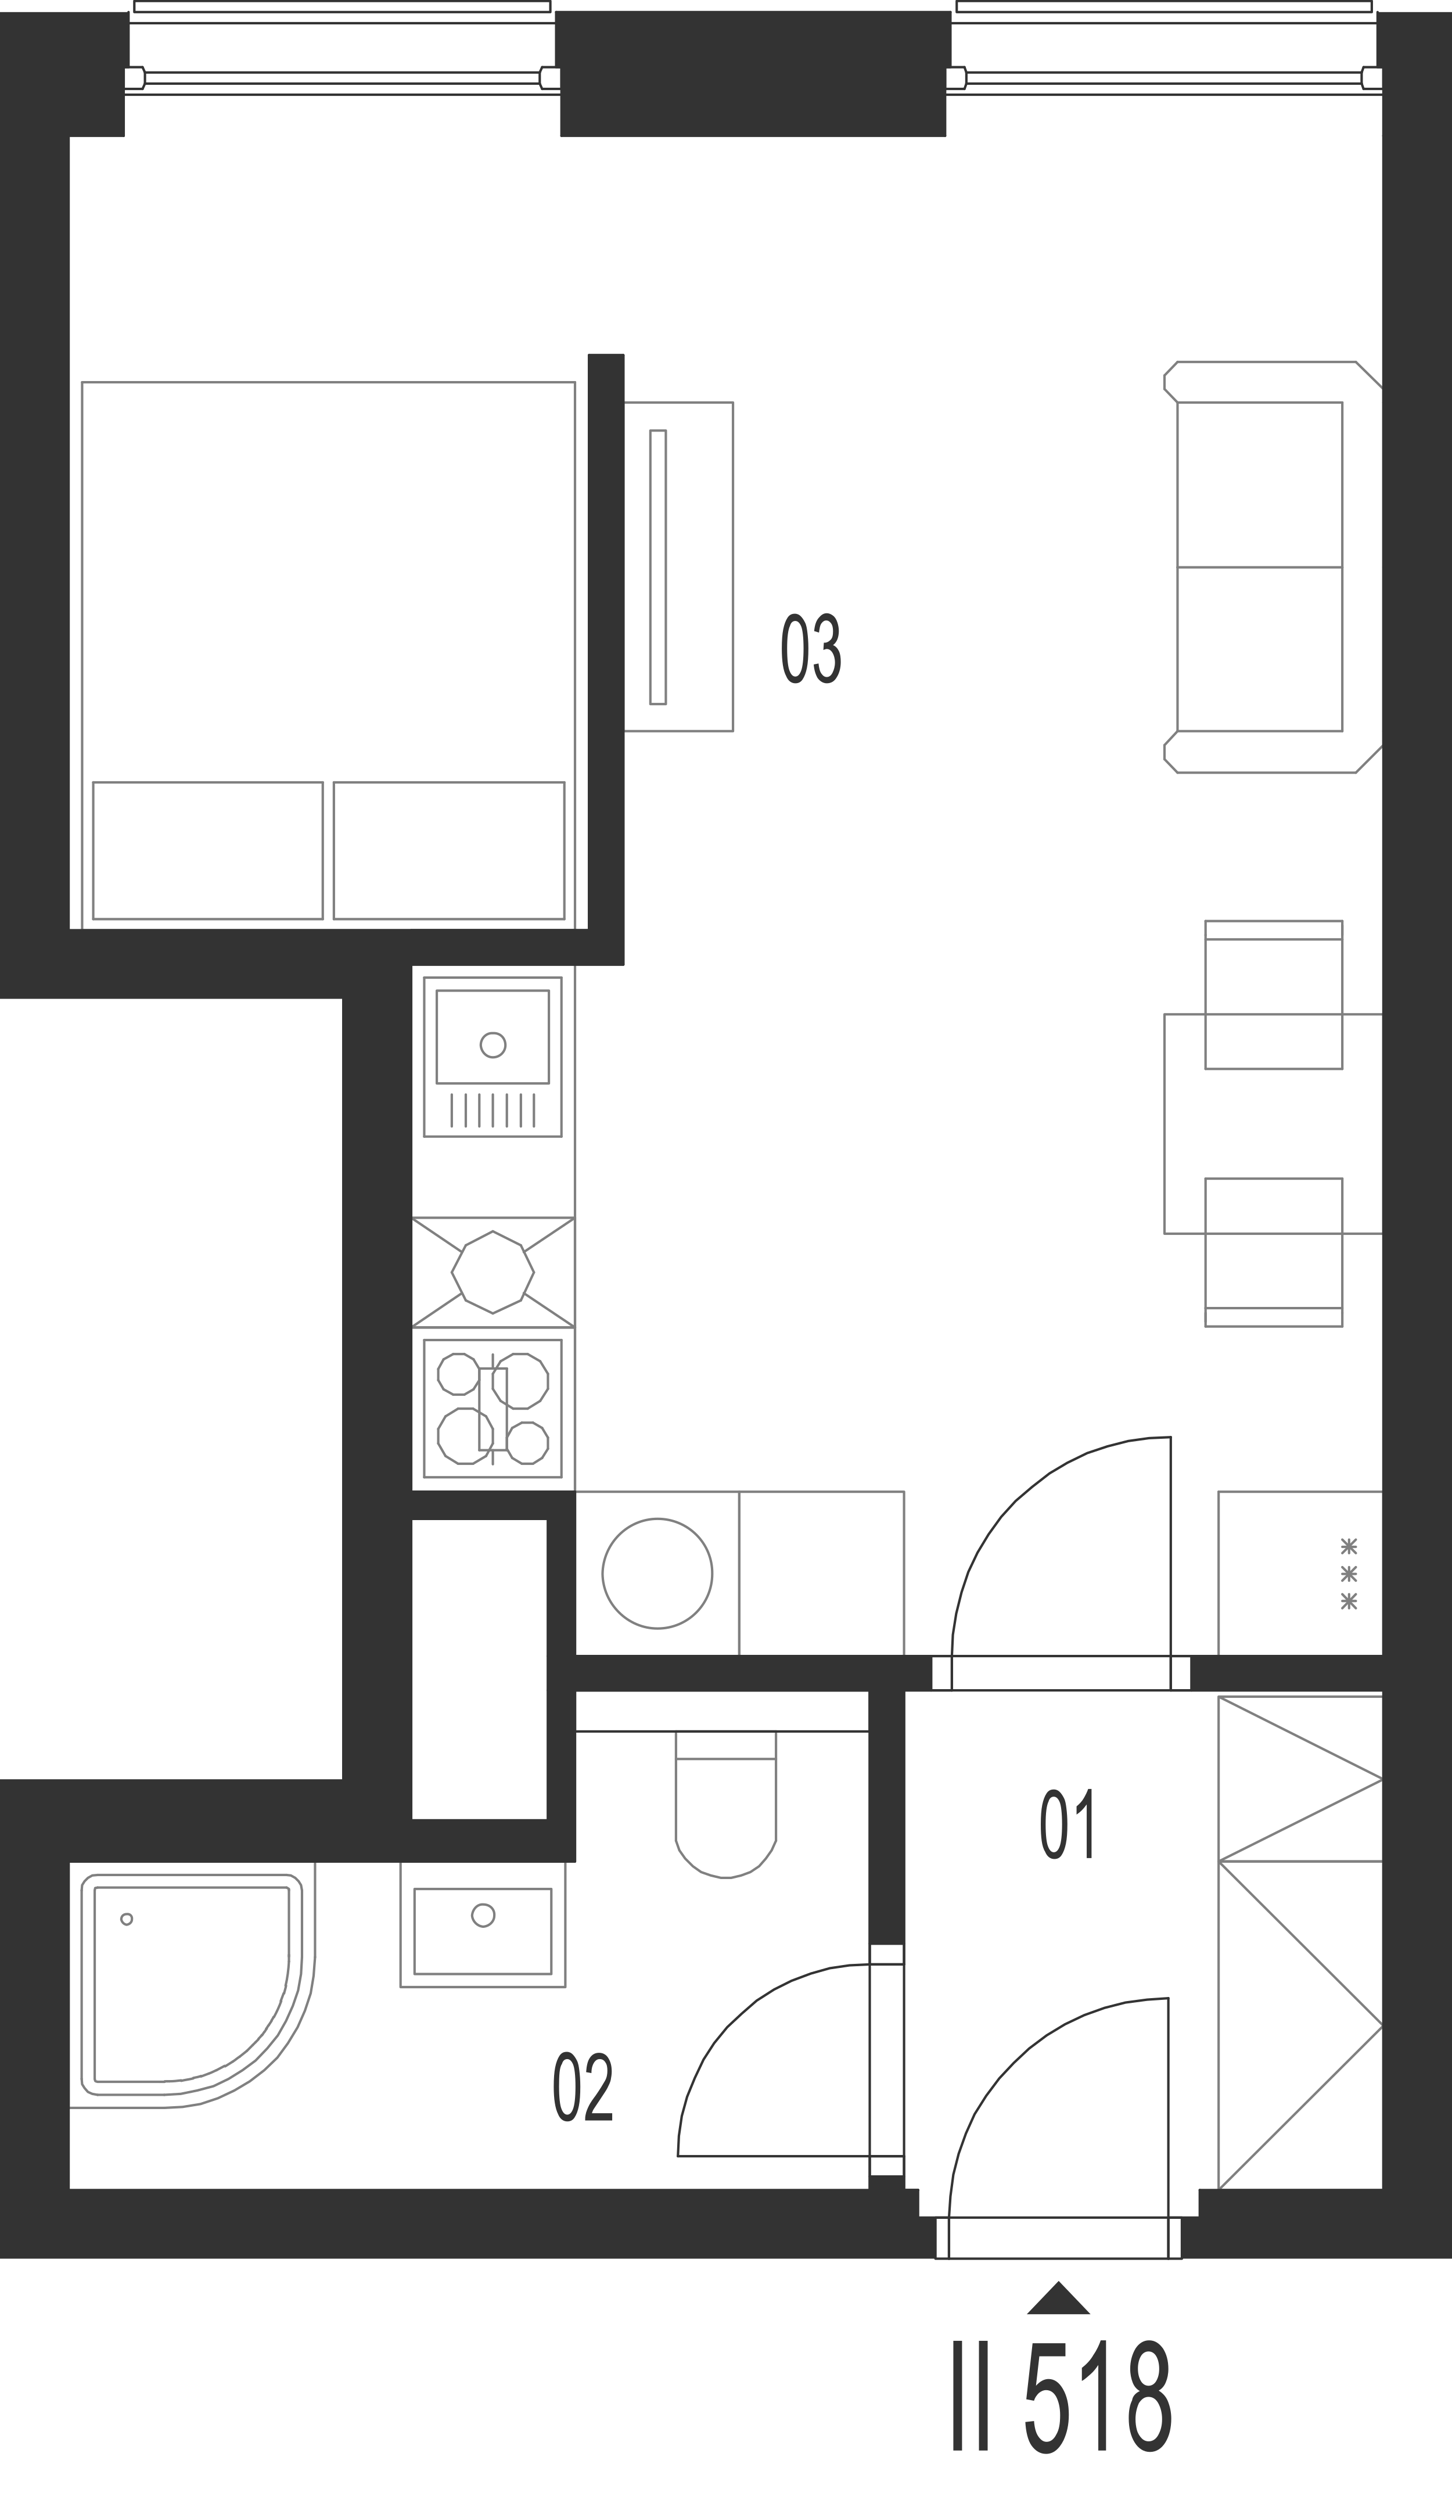 <?xml version="1.0" encoding="utf-8"?>
<!-- Generator: Adobe Illustrator 28.2.0, SVG Export Plug-In . SVG Version: 6.00 Build 0)  -->
<svg version="1.1" xmlns="http://www.w3.org/2000/svg" xmlns:xlink="http://www.w3.org/1999/xlink" x="0px" y="0px"
	 viewBox="0 0 300.5 517.4" style="enable-background:new 0 0 300.5 517.4;" xml:space="preserve">
<style type="text/css">
	.st0{fill:none;stroke:#808080;stroke-width:0.5;stroke-linecap:round;stroke-linejoin:round;stroke-miterlimit:10;}
	.st1{fill:none;stroke:#333333;stroke-width:0.5;stroke-linecap:round;stroke-linejoin:round;stroke-miterlimit:10;}
	.st2{fill-rule:evenodd;clip-rule:evenodd;fill:#333333;}
	.st3{fill:#333333;}
</style>
<g id="vybaveni">
	<line class="st0" x1="252.2" y1="308.7" x2="252.2" y2="342.7"/>
	<line class="st0" x1="286.3" y1="342.7" x2="286.3" y2="308.7"/>
	<line class="st0" x1="277.8" y1="329.9" x2="280.6" y2="332.8"/>
	<line class="st0" x1="277.8" y1="332.8" x2="280.6" y2="329.9"/>
	<line class="st0" x1="279.2" y1="332.8" x2="279.2" y2="329.9"/>
	<line class="st0" x1="252.2" y1="342.7" x2="286.3" y2="342.7"/>
	<line class="st0" x1="277.8" y1="331.3" x2="280.6" y2="331.3"/>
	<line class="st0" x1="286.3" y1="308.7" x2="252.2" y2="308.7"/>
	<line class="st0" x1="277.8" y1="318.6" x2="280.6" y2="321.4"/>
	<line class="st0" x1="277.8" y1="321.4" x2="280.6" y2="318.6"/>
	<line class="st0" x1="279.2" y1="321.4" x2="279.2" y2="318.6"/>
	<line class="st0" x1="277.8" y1="324.3" x2="280.6" y2="327.1"/>
	<line class="st0" x1="277.8" y1="327.1" x2="280.6" y2="324.3"/>
	<line class="st0" x1="279.2" y1="327.1" x2="279.2" y2="324.3"/>
	<line class="st0" x1="277.8" y1="325.7" x2="280.6" y2="325.7"/>
	<line class="st0" x1="277.8" y1="320.1" x2="280.6" y2="320.1"/>
	<line class="st0" x1="243.7" y1="83.3" x2="243.7" y2="117.4"/>
	<line class="st0" x1="286.3" y1="83.3" x2="286.3" y2="117.4"/>
	<line class="st0" x1="277.8" y1="83.3" x2="277.8" y2="117.4"/>
	<line class="st0" x1="286.3" y1="80.5" x2="280.6" y2="74.9"/>
	<line class="st0" x1="243.7" y1="83.3" x2="277.8" y2="83.3"/>
	<line class="st0" x1="280.6" y1="74.9" x2="243.7" y2="74.9"/>
	<line class="st0" x1="243.7" y1="74.9" x2="241" y2="77.7"/>
	<line class="st0" x1="241" y1="80.5" x2="243.7" y2="83.3"/>
	<line class="st0" x1="241" y1="80.5" x2="241" y2="77.7"/>
	<line class="st0" x1="286.3" y1="83.3" x2="286.3" y2="80.5"/>
	<line class="st0" x1="277.8" y1="117.4" x2="243.7" y2="117.4"/>
	<line class="st0" x1="243.7" y1="151.3" x2="243.7" y2="117.4"/>
	<line class="st0" x1="286.3" y1="151.3" x2="286.3" y2="117.4"/>
	<line class="st0" x1="277.8" y1="151.3" x2="277.8" y2="117.4"/>
	<line class="st0" x1="286.3" y1="154.2" x2="280.6" y2="159.9"/>
	<line class="st0" x1="243.7" y1="151.3" x2="277.8" y2="151.3"/>
	<line class="st0" x1="280.6" y1="159.9" x2="243.7" y2="159.9"/>
	<line class="st0" x1="243.7" y1="159.9" x2="241" y2="157.1"/>
	<line class="st0" x1="241" y1="154.2" x2="243.7" y2="151.3"/>
	<line class="st0" x1="241" y1="154.2" x2="241" y2="157.1"/>
	<line class="st0" x1="286.3" y1="151.3" x2="286.3" y2="154.2"/>
	<polyline class="st0" points="252.2,351.1 252.2,385.2 286.3,385.2 286.3,351.1 252.2,351.1 286.3,368.2 252.2,385.2 	"/>
	<polyline class="st0" points="252.2,385.2 252.2,453.2 286.3,453.2 286.3,385.2 252.2,385.2 286.3,419.2 252.2,453.2 	"/>
	<line class="st0" x1="119" y1="342.7" x2="119" y2="308.7"/>
	<line class="st0" x1="153" y1="308.7" x2="153" y2="342.7"/>
	<line class="st0" x1="153" y1="342.7" x2="119" y2="342.7"/>
	<line class="st0" x1="119" y1="308.7" x2="153" y2="308.7"/>
	<path class="st0" d="M136.1,337c-6.2,0-11.3-5.1-11.4-11.3c0.1-6.3,5.2-11.4,11.4-11.4c6.3,0,11.4,5.1,11.3,11.4
		C147.4,331.9,142.4,337,136.1,337"/>
	<line class="st0" x1="119" y1="199.6" x2="119" y2="308.7"/>
	<line class="st0" x1="103.6" y1="281.7" x2="102" y2="284.3"/>
	<line class="st0" x1="102" y1="287.4" x2="103.6" y2="289.9"/>
	<line class="st0" x1="116.2" y1="277.3" x2="87.8" y2="277.3"/>
	<line class="st0" x1="87.8" y1="305.7" x2="116.2" y2="305.7"/>
	<line class="st0" x1="90.7" y1="285.6" x2="90.7" y2="283.3"/>
	<line class="st0" x1="99.2" y1="283.3" x2="99.2" y2="285.6"/>
	<line class="st0" x1="102" y1="284.3" x2="102" y2="287.4"/>
	<line class="st0" x1="87.8" y1="305.7" x2="87.8" y2="277.3"/>
	<line class="st0" x1="93.8" y1="288.6" x2="91.8" y2="287.5"/>
	<line class="st0" x1="92.2" y1="293.1" x2="94.8" y2="291.5"/>
	<line class="st0" x1="94.8" y1="302.9" x2="92.2" y2="301.3"/>
	<line class="st0" x1="90.7" y1="295.7" x2="92.2" y2="293.1"/>
	<line class="st0" x1="92.2" y1="301.3" x2="90.7" y2="298.7"/>
	<line class="st0" x1="90.7" y1="298.7" x2="90.7" y2="295.7"/>
	<line class="st0" x1="91.8" y1="287.5" x2="90.7" y2="285.6"/>
	<line class="st0" x1="100.6" y1="301.3" x2="97.9" y2="302.9"/>
	<line class="st0" x1="97.9" y1="302.9" x2="94.8" y2="302.9"/>
	<line class="st0" x1="98" y1="287.5" x2="96.1" y2="288.6"/>
	<line class="st0" x1="94.8" y1="291.5" x2="97.9" y2="291.5"/>
	<line class="st0" x1="96.1" y1="288.6" x2="93.8" y2="288.6"/>
	<line class="st0" x1="100.6" y1="293.1" x2="102" y2="295.7"/>
	<line class="st0" x1="102" y1="295.7" x2="102" y2="298.7"/>
	<line class="st0" x1="102" y1="298.7" x2="100.6" y2="301.3"/>
	<line class="st0" x1="97.9" y1="291.5" x2="100.6" y2="293.1"/>
	<line class="st0" x1="99.2" y1="285.6" x2="98" y2="287.5"/>
	<line class="st0" x1="91.8" y1="281.3" x2="93.8" y2="280.2"/>
	<line class="st0" x1="90.7" y1="283.3" x2="91.8" y2="281.3"/>
	<line class="st0" x1="96.1" y1="280.2" x2="98" y2="281.3"/>
	<line class="st0" x1="93.8" y1="280.2" x2="96.1" y2="280.2"/>
	<line class="st0" x1="98" y1="281.3" x2="99.2" y2="283.3"/>
	<line class="st0" x1="113.4" y1="287.4" x2="113.4" y2="284.3"/>
	<line class="st0" x1="116.2" y1="305.7" x2="116.2" y2="277.3"/>
	<line class="st0" x1="111.8" y1="289.9" x2="109.2" y2="291.5"/>
	<line class="st0" x1="112.2" y1="301.7" x2="110.3" y2="302.9"/>
	<line class="st0" x1="110.3" y1="294.4" x2="112.2" y2="295.5"/>
	<line class="st0" x1="108" y1="302.9" x2="106" y2="301.7"/>
	<line class="st0" x1="108" y1="302.9" x2="110.3" y2="302.9"/>
	<line class="st0" x1="106.2" y1="291.5" x2="109.2" y2="291.5"/>
	<line class="st0" x1="106" y1="295.5" x2="108" y2="294.4"/>
	<line class="st0" x1="104.9" y1="297.5" x2="104.9" y2="299.8"/>
	<line class="st0" x1="104.9" y1="299.8" x2="106" y2="301.7"/>
	<line class="st0" x1="106" y1="295.5" x2="104.9" y2="297.5"/>
	<line class="st0" x1="106.2" y1="291.5" x2="103.6" y2="289.9"/>
	<line class="st0" x1="110.3" y1="294.4" x2="108" y2="294.4"/>
	<line class="st0" x1="113.4" y1="299.8" x2="113.4" y2="297.5"/>
	<line class="st0" x1="112.2" y1="301.7" x2="113.4" y2="299.8"/>
	<line class="st0" x1="113.4" y1="297.5" x2="112.2" y2="295.5"/>
	<line class="st0" x1="111.8" y1="289.9" x2="113.4" y2="287.4"/>
	<line class="st0" x1="109.2" y1="280.2" x2="111.8" y2="281.7"/>
	<line class="st0" x1="109.2" y1="280.2" x2="106.2" y2="280.2"/>
	<line class="st0" x1="103.6" y1="281.7" x2="106.2" y2="280.2"/>
	<line class="st0" x1="113.4" y1="284.3" x2="111.8" y2="281.7"/>
	<polyline class="st0" points="129,83.3 151.7,83.3 151.7,151.3 129,151.3 129,83.3 	"/>
	<polyline class="st0" points="134.6,89.1 137.8,89.1 137.8,145.7 134.6,145.7 134.6,89.1 	"/>
	<line class="st0" x1="286.3" y1="342.7" x2="286.3" y2="348.4"/>
	<line class="st0" x1="85.1" y1="376.7" x2="85.1" y2="382.3"/>
	<line class="st0" x1="85.1" y1="199.6" x2="85.1" y2="192.5"/>
	<line class="st0" x1="85.1" y1="308.7" x2="85.1" y2="314.3"/>
	<polyline class="st0" points="153,308.7 187.1,308.7 187.1,342.7 153,342.7 153,308.7 	"/>
	<line class="st0" x1="119" y1="349.8" x2="113.4" y2="349.8"/>
	<line class="st0" x1="119" y1="342.7" x2="113.4" y2="342.7"/>
	<line class="st0" x1="85.1" y1="382.3" x2="14.2" y2="382.3"/>
	<line class="st0" x1="14.2" y1="385.2" x2="14.2" y2="382.3"/>
	<line class="st0" x1="96.4" y1="257.7" x2="102" y2="254.8"/>
	<line class="st0" x1="93.5" y1="263.3" x2="96.4" y2="257.7"/>
	<line class="st0" x1="96.4" y1="269.1" x2="93.5" y2="263.3"/>
	<line class="st0" x1="102" y1="271.8" x2="96.4" y2="269.1"/>
	<line class="st0" x1="107.8" y1="269.1" x2="102" y2="271.8"/>
	<line class="st0" x1="110.5" y1="263.3" x2="107.8" y2="269.1"/>
	<line class="st0" x1="107.8" y1="257.7" x2="110.5" y2="263.3"/>
	<line class="st0" x1="102" y1="254.8" x2="107.8" y2="257.7"/>
	<line class="st0" x1="95.6" y1="259.1" x2="85.1" y2="252"/>
	<line class="st0" x1="85.1" y1="274.7" x2="95.6" y2="267.6"/>
	<line class="st0" x1="119" y1="274.7" x2="108.4" y2="267.6"/>
	<line class="st0" x1="119" y1="252" x2="108.4" y2="259.1"/>
	<line class="st0" x1="85.1" y1="274.7" x2="119" y2="274.7"/>
	<line class="st0" x1="119" y1="252" x2="119" y2="274.7"/>
	<line class="st0" x1="85.1" y1="274.7" x2="85.1" y2="252"/>
	<line class="st0" x1="119" y1="252" x2="85.1" y2="252"/>
	<line class="st0" x1="160.6" y1="358.3" x2="139.9" y2="358.3"/>
	<line class="st0" x1="139.9" y1="358.3" x2="139.9" y2="380.9"/>
	<polyline class="st0" points="139.9,380.9 140.6,382.9 141.8,384.6 143.4,386.2 145.1,387.4 147.1,388.1 149.2,388.6 151.3,388.6 
		153.4,388.1 155.3,387.4 157.1,386.2 158.5,384.6 159.7,382.9 160.6,380.9 	"/>
	<line class="st0" x1="160.6" y1="380.9" x2="160.6" y2="358.3"/>
	<line class="st0" x1="139.9" y1="364" x2="160.6" y2="364"/>
	<line class="st0" x1="116.2" y1="202.3" x2="87.8" y2="202.3"/>
	<line class="st0" x1="87.8" y1="202.3" x2="87.8" y2="235.2"/>
	<line class="st0" x1="87.8" y1="235.2" x2="116.2" y2="235.2"/>
	<line class="st0" x1="116.2" y1="235.2" x2="116.2" y2="202.3"/>
	<path class="st0" d="M99.5,216.3c0.1,1.4,1.2,2.5,2.5,2.5c1.5,0,2.6-1.2,2.6-2.5c0-1.5-1.1-2.6-2.6-2.5
		C100.7,213.7,99.5,214.8,99.5,216.3"/>
	<polyline class="st0" points="90.4,205 90.4,224.2 113.6,224.2 113.6,205 90.4,205 	"/>
	<line class="st0" x1="99.2" y1="226.5" x2="99.2" y2="233.1"/>
	<line class="st0" x1="102" y1="226.5" x2="102" y2="233.1"/>
	<line class="st0" x1="96.4" y1="226.5" x2="96.4" y2="233.1"/>
	<line class="st0" x1="93.5" y1="226.5" x2="93.5" y2="233.1"/>
	<line class="st0" x1="104.9" y1="226.5" x2="104.9" y2="233.1"/>
	<line class="st0" x1="107.8" y1="226.5" x2="107.8" y2="233.1"/>
	<line class="st0" x1="110.5" y1="226.5" x2="110.5" y2="233.1"/>
	<line class="st0" x1="17" y1="79.1" x2="119" y2="79.1"/>
	<line class="st0" x1="119" y1="192.5" x2="17" y2="192.5"/>
	<line class="st0" x1="116.8" y1="190.2" x2="69.1" y2="190.2"/>
	<line class="st0" x1="116.8" y1="161.9" x2="69.1" y2="161.9"/>
	<line class="st0" x1="119" y1="79.1" x2="119" y2="192.5"/>
	<line class="st0" x1="116.8" y1="161.9" x2="116.8" y2="190.2"/>
	<line class="st0" x1="17" y1="192.5" x2="17" y2="79.1"/>
	<line class="st0" x1="69.1" y1="190.2" x2="69.1" y2="161.9"/>
	<line class="st0" x1="66.8" y1="190.2" x2="66.8" y2="161.9"/>
	<line class="st0" x1="66.8" y1="161.9" x2="19.3" y2="161.9"/>
	<line class="st0" x1="66.8" y1="190.2" x2="19.3" y2="190.2"/>
	<line class="st0" x1="19.3" y1="161.9" x2="19.3" y2="190.2"/>
	<line class="st0" x1="249.5" y1="243.9" x2="249.5" y2="270.7"/>
	<line class="st0" x1="277.8" y1="271.7" x2="277.8" y2="243.9"/>
	<line class="st0" x1="249.5" y1="270.7" x2="277.8" y2="270.7"/>
	<line class="st0" x1="277.8" y1="274.5" x2="249.5" y2="274.5"/>
	<line class="st0" x1="277.8" y1="274.5" x2="277.8" y2="271.7"/>
	<line class="st0" x1="249.5" y1="270.7" x2="249.5" y2="273.5"/>
	<line class="st0" x1="249.5" y1="274.5" x2="249.5" y2="271.7"/>
	<line class="st0" x1="249.5" y1="243.9" x2="277.8" y2="243.9"/>
	<line class="st0" x1="277.8" y1="221.2" x2="277.8" y2="194.4"/>
	<line class="st0" x1="249.5" y1="193.5" x2="249.5" y2="221.2"/>
	<line class="st0" x1="277.8" y1="221.2" x2="249.5" y2="221.2"/>
	<line class="st0" x1="277.8" y1="194.4" x2="249.5" y2="194.4"/>
	<line class="st0" x1="249.5" y1="190.6" x2="277.8" y2="190.6"/>
	<line class="st0" x1="277.8" y1="190.6" x2="277.8" y2="193.5"/>
	<line class="st0" x1="277.8" y1="194.4" x2="277.8" y2="191.5"/>
	<line class="st0" x1="249.5" y1="190.6" x2="249.5" y2="193.5"/>
	<polyline class="st0" points="286.3,255.3 241,255.3 241,209.9 286.3,209.9 286.3,255.3 	"/>
	<line class="st0" x1="119" y1="274.7" x2="119" y2="308.7"/>
	<line class="st0" x1="85.1" y1="308.7" x2="85.1" y2="274.7"/>
	<line class="st0" x1="102" y1="303" x2="102" y2="300.1"/>
	<line class="st0" x1="119" y1="308.7" x2="85.1" y2="308.7"/>
	<line class="st0" x1="85.1" y1="274.7" x2="119" y2="274.7"/>
	<line class="st0" x1="104.9" y1="283.2" x2="99.2" y2="283.2"/>
	<line class="st0" x1="99.2" y1="300.1" x2="104.9" y2="300.1"/>
	<line class="st0" x1="99.2" y1="283.2" x2="99.2" y2="300.1"/>
	<line class="st0" x1="102" y1="280.3" x2="102" y2="283.2"/>
	<line class="st0" x1="104.9" y1="300.1" x2="104.9" y2="283.2"/>
	<polyline class="st0" points="82.9,411.2 117,411.2 117,385.2 82.9,385.2 82.9,411.2 	"/>
	<polyline class="st0" points="85.8,408.5 114.1,408.5 114.1,390.9 85.8,390.9 85.8,408.5 	"/>
	<path class="st0" d="M97.7,396.4c0.1,1.2,1.1,2.2,2.3,2.3c1.3-0.1,2.3-1.1,2.3-2.3c0.1-1.3-0.9-2.3-2.3-2.3
		C98.8,394,97.8,395.1,97.7,396.4"/>
	<polyline class="st0" points="19.6,430.2 19.7,430.6 19.8,430.7 20.2,430.8 	"/>
	<line class="st0" x1="19.6" y1="430.2" x2="19.6" y2="391.2"/>
	<polyline class="st0" points="20.2,390.6 19.7,390.7 19.6,391.2 	"/>
	<line class="st0" x1="20.2" y1="390.6" x2="59.3" y2="390.6"/>
	<polyline class="st0" points="59.8,391.2 59.8,390.9 59.5,390.7 59.3,390.6 	"/>
	<path class="st0" d="M59.8,391.1c0,4.5,0,8.9,0,13.4"/>
	<path class="st0" d="M59.8,404.5c0,0.1,0,0.2,0,0.2"/>
	<path class="st0" d="M59.8,404.7c0,0,0,0.1,0,0.1"/>
	<path class="st0" d="M59.8,404.8c0,0,0,0.1,0,0.1"/>
	<path class="st0" d="M59.8,405c0,0.3,0,0.6,0,0.9"/>
	<path class="st0" d="M59.8,405.9c-0.1,1.7-0.3,3.4-0.7,5"/>
	<path class="st0" d="M59.2,410.9c-0.1,0.6-0.3,1.1-0.4,1.6"/>
	<path class="st0" d="M58.7,412.5c-0.2,0.5-0.4,1.1-0.6,1.6"/>
	<path class="st0" d="M58.2,414.1c-0.4,1.1-0.9,2.2-1.5,3.3"/>
	<path class="st0" d="M56.6,417.4c-0.1,0.3-0.3,0.5-0.4,0.7"/>
	<path class="st0" d="M56.2,418.2c-0.2,0.3-0.4,0.6-0.6,0.9"/>
	<path class="st0" d="M55.6,419.1c-0.2,0.2-0.3,0.5-0.5,0.7"/>
	<path class="st0" d="M55.2,419.8c-0.2,0.2-0.3,0.5-0.5,0.7"/>
	<path class="st0" d="M54.7,420.5c-0.2,0.2-0.3,0.5-0.5,0.7"/>
	<path class="st0" d="M54.2,421.1c-0.2,0.3-0.5,0.6-0.7,0.8"/>
	<path class="st0" d="M53.5,422c-0.2,0.2-0.4,0.4-0.6,0.6"/>
	<path class="st0" d="M52.9,422.6c-0.2,0.2-0.4,0.4-0.6,0.6"/>
	<path class="st0" d="M52.3,423.2c-0.4,0.4-0.8,0.8-1.2,1.2"/>
	<path class="st0" d="M51.1,424.4c-0.5,0.4-1,0.8-1.5,1.2"/>
	<path class="st0" d="M49.6,425.6c-0.5,0.3-0.9,0.7-1.4,1"/>
	<path class="st0" d="M48.2,426.6c-0.5,0.3-1.1,0.7-1.6,1"/>
	<path class="st0" d="M46.5,427.5c-0.6,0.3-1.1,0.6-1.7,0.9"/>
	<path class="st0" d="M44.8,428.4c-0.5,0.2-1,0.5-1.6,0.7"/>
	<path class="st0" d="M43.2,429.1c-0.5,0.2-1.1,0.4-1.6,0.6"/>
	<path class="st0" d="M41.6,429.6c-0.5,0.2-1.1,0.3-1.6,0.4"/>
	<path class="st0" d="M40,430.1c-0.8,0.2-1.7,0.3-2.5,0.5"/>
	<path class="st0" d="M37.5,430.5c-0.8,0.1-1.6,0.2-2.5,0.2"/>
	<path class="st0" d="M35,430.7c-0.1,0-0.3,0-0.4,0"/>
	<path class="st0" d="M34.6,430.7c-0.2,0-0.3,0-0.5,0"/>
	<path class="st0" d="M34.1,430.8c-0.1,0-0.1,0-0.2,0"/>
	<path class="st0" d="M33.9,430.8c0,0-0.1,0-0.1,0"/>
	<path class="st0" d="M33.8,430.8c-0.1,0-0.2,0-0.2,0"/>
	<path class="st0" d="M33.6,430.8c-0.1,0-0.2,0-0.3,0"/>
	<path class="st0" d="M33.3,430.8c-0.1,0-0.2,0-0.3,0"/>
	<path class="st0" d="M33,430.8c-4.3,0-8.5,0-12.8,0"/>
	<line class="st0" x1="14.2" y1="436.2" x2="14.2" y2="385.2"/>
	<line class="st0" x1="14.2" y1="385.2" x2="65.2" y2="385.2"/>
	<line class="st0" x1="65.2" y1="385.2" x2="65.2" y2="405"/>
	<polyline class="st0" points="34,436.2 37.8,436 41.5,435.4 45.1,434.2 48.5,432.6 51.7,430.7 54.7,428.4 57.4,425.8 59.6,422.8 
		61.6,419.5 63.1,416.1 64.3,412.5 64.9,408.9 65.2,405 	"/>
	<line class="st0" x1="34" y1="436.2" x2="14.2" y2="436.2"/>
	<polyline class="st0" points="62.5,391.2 62.3,390.1 61.8,389.3 61.1,388.6 60.2,388.1 59.3,388 	"/>
	<line class="st0" x1="59.3" y1="388" x2="20.2" y2="388"/>
	<polyline class="st0" points="20.2,388 19.1,388.1 18.2,388.6 17.5,389.3 17,390.1 16.9,391.2 	"/>
	<line class="st0" x1="16.9" y1="391.2" x2="16.9" y2="430.2"/>
	<polyline class="st0" points="16.9,430.2 17,431.3 17.5,432.1 18.2,432.9 19.1,433.3 20.2,433.5 	"/>
	<line class="st0" x1="20.2" y1="433.5" x2="34" y2="433.5"/>
	<polyline class="st0" points="34,433.5 37.4,433.3 40.8,432.6 44.2,431.7 47.3,430.2 50.2,428.4 52.9,426.4 55.3,423.9 57.5,421.2 
		59.2,418.2 60.6,415.1 61.7,411.9 62.3,408.5 62.5,405 	"/>
	<line class="st0" x1="62.5" y1="405" x2="62.5" y2="391.2"/>
	<path class="st0" d="M25.1,397.2c0.1,0.5,0.5,1,1.1,1.1c0.7-0.1,1.1-0.6,1.1-1.1c0.1-0.7-0.4-1.2-1.1-1.1
		C25.6,396.1,25.1,396.5,25.1,397.2"/>
</g>
<g id="vykres">
	<line class="st1" x1="14.2" y1="192.5" x2="14.2" y2="28.1"/>
	<line class="st1" x1="286.3" y1="453.2" x2="248.3" y2="453.2"/>
	<line class="st1" x1="180" y1="453.2" x2="14.2" y2="453.2"/>
	<line class="st1" x1="286.3" y1="453.2" x2="286.3" y2="349.8"/>
	<line class="st1" x1="286.3" y1="342.7" x2="286.3" y2="28.1"/>
	<line class="st1" x1="14.2" y1="453.2" x2="14.2" y2="385.2"/>
	<line class="st1" x1="190" y1="453.2" x2="187.1" y2="453.2"/>
	<line class="st1" x1="286.3" y1="349.8" x2="242.3" y2="349.8"/>
	<line class="st1" x1="286.3" y1="342.7" x2="242.3" y2="342.7"/>
	<line class="st1" x1="241.8" y1="458.9" x2="241.8" y2="413.5"/>
	<polyline class="st1" points="241.8,413.5 237.4,413.8 232.9,414.4 228.6,415.5 224.4,417 220.4,418.9 216.6,421.2 213,423.9 
		209.8,426.9 206.8,430.1 204.1,433.7 201.7,437.5 199.9,441.5 198.4,445.7 197.3,450 196.7,454.5 196.4,458.9 	"/>
	<line class="st1" x1="241.8" y1="458.9" x2="241.8" y2="467.4"/>
	<line class="st1" x1="196.4" y1="458.9" x2="196.4" y2="467.4"/>
	<polyline class="st1" points="241.8,467.4 244.6,467.4 244.6,458.9 241.8,458.9 241.8,467.4 	"/>
	<polyline class="st1" points="193.6,467.4 196.4,467.4 196.4,458.9 193.6,458.9 193.6,467.4 	"/>
	<line class="st1" x1="241.8" y1="467.4" x2="196.4" y2="467.4"/>
	<line class="st1" x1="248.3" y1="453.2" x2="248.3" y2="458.9"/>
	<line class="st1" x1="248.3" y1="458.9" x2="241.8" y2="458.9"/>
	<line class="st1" x1="190" y1="458.9" x2="196.4" y2="458.9"/>
	<line class="st1" x1="241.8" y1="458.9" x2="196.4" y2="458.9"/>
	<line class="st1" x1="187.1" y1="453.2" x2="190" y2="453.2"/>
	<line class="st1" x1="190" y1="458.9" x2="190" y2="453.2"/>
	<line class="st1" x1="180" y1="349.8" x2="119" y2="349.8"/>
	<line class="st1" x1="197" y1="342.7" x2="119" y2="342.7"/>
	<line class="st1" x1="180" y1="446.2" x2="140.3" y2="446.2"/>
	<polyline class="st1" points="180,406.5 175.8,406.7 171.7,407.3 167.8,408.4 163.8,409.9 160.2,411.7 156.6,414 153.5,416.7 
		150.5,419.5 147.8,422.8 145.6,426.2 143.8,430 142.2,433.9 141.1,437.9 140.5,442 140.3,446.2 	"/>
	<line class="st1" x1="187.1" y1="453.2" x2="187.1" y2="446.2"/>
	<line class="st1" x1="187.1" y1="406.5" x2="187.1" y2="349.8"/>
	<line class="st1" x1="180" y1="453.2" x2="180" y2="446.2"/>
	<line class="st1" x1="180" y1="406.5" x2="180" y2="349.8"/>
	<line class="st1" x1="180" y1="406.5" x2="187.1" y2="406.5"/>
	<line class="st1" x1="180" y1="446.2" x2="187.1" y2="446.2"/>
	<line class="st1" x1="187.1" y1="446.2" x2="187.1" y2="406.5"/>
	<line class="st1" x1="180" y1="446.2" x2="180" y2="406.5"/>
	<polyline class="st1" points="180,406.5 187.1,406.5 187.1,402.2 180,402.2 180,406.5 	"/>
	<polyline class="st1" points="180,450.4 187.1,450.4 187.1,446.2 180,446.2 180,450.4 	"/>
	<line class="st1" x1="119" y1="385.2" x2="14.2" y2="385.2"/>
	<line class="st1" x1="85.1" y1="376.7" x2="85.1" y2="314.3"/>
	<line class="st1" x1="119" y1="385.2" x2="119" y2="349.8"/>
	<line class="st1" x1="119" y1="342.7" x2="119" y2="308.7"/>
	<line class="st1" x1="113.4" y1="376.7" x2="113.4" y2="314.3"/>
	<line class="st1" x1="113.4" y1="376.7" x2="85.1" y2="376.7"/>
	<line class="st1" x1="85.1" y1="308.7" x2="85.1" y2="199.6"/>
	<line class="st1" x1="119" y1="308.7" x2="85.1" y2="308.7"/>
	<line class="st1" x1="113.4" y1="314.3" x2="85.1" y2="314.3"/>
	<line class="st1" x1="14.2" y1="192.5" x2="121.9" y2="192.5"/>
	<line class="st1" x1="85.1" y1="199.6" x2="129" y2="199.6"/>
	<line class="st1" x1="121.9" y1="192.5" x2="121.9" y2="73.5"/>
	<line class="st1" x1="129" y1="73.5" x2="129" y2="199.6"/>
	<line class="st1" x1="129" y1="73.5" x2="121.9" y2="73.5"/>
	<polyline class="st1" points="119,349.8 180,349.8 180,358.3 119,358.3 119,349.8 	"/>
	<polygon class="st1" points="113.4,342.7 192.7,342.7 192.7,349.8 187.1,349.8 187.1,402.2 180,402.2 180,349.8 113.4,349.8 	"/>
	<polygon class="st1" points="85.1,308.7 85.1,314.3 113.4,314.3 113.4,342.7 119,342.7 119,308.7 	"/>
	<polygon class="st1" points="85.1,199.6 85.1,192.5 121.9,192.5 121.9,73.5 129,73.5 129,199.6 	"/>
	<line class="st1" x1="187.1" y1="453.2" x2="190" y2="453.2"/>
	<line class="st1" x1="180" y1="453.2" x2="187.1" y2="453.2"/>
	<rect x="180" y="450.4" class="st1" width="7.1" height="2.9"/>
	<line class="st1" x1="197" y1="342.7" x2="242.3" y2="342.7"/>
	<line class="st1" x1="197" y1="349.8" x2="242.3" y2="349.8"/>
	<line class="st1" x1="242.3" y1="342.7" x2="242.3" y2="349.8"/>
	<polyline class="st1" points="246.6,342.7 242.3,342.7 242.3,349.8 246.6,349.8 246.6,342.7 	"/>
	<line class="st1" x1="197" y1="342.7" x2="197" y2="349.8"/>
	<polyline class="st1" points="197,342.7 192.7,342.7 192.7,349.8 197,349.8 197,342.7 	"/>
	<line class="st1" x1="242.3" y1="342.7" x2="242.3" y2="297.4"/>
	<polyline class="st1" points="242.3,297.4 237.8,297.6 233.5,298.2 229.2,299.3 225,300.7 220.9,302.7 217.2,304.9 213.6,307.7 
		210.2,310.6 207.2,313.9 204.6,317.5 202.3,321.3 200.4,325.3 199,329.5 197.9,333.9 197.2,338.3 197,342.7 	"/>
	<polygon class="st1" points="113.4,349.8 113.4,376.7 85.1,376.7 85.1,382.3 14.2,382.3 14.2,385.2 119,385.2 119,349.8 	"/>
	<rect x="246.6" y="342.7" class="st1" width="39.7" height="7.1"/>
	<line class="st1" x1="197" y1="349.8" x2="187.1" y2="349.8"/>
	<line class="st1" x1="286.3" y1="342.7" x2="286.3" y2="349.8"/>
	<line class="st1" x1="286.3" y1="13.9" x2="286.3" y2="28.1"/>
	<line class="st1" x1="195.6" y1="13.9" x2="195.6" y2="28.1"/>
	<line class="st1" x1="116.2" y1="13.9" x2="116.2" y2="28.1"/>
	<line class="st1" x1="25.6" y1="13.9" x2="25.6" y2="28.1"/>
	<line class="st1" x1="286.3" y1="28.1" x2="286.3" y2="28.1"/>
	<line class="st1" x1="116.2" y1="13.9" x2="195.6" y2="13.9"/>
	<line class="st1" x1="115.1" y1="2.5" x2="196.7" y2="2.5"/>
	<line class="st1" x1="14.2" y1="28.1" x2="25.6" y2="28.1"/>
	<line class="st1" x1="116.2" y1="28.1" x2="195.6" y2="28.1"/>
	<line class="st1" x1="195.6" y1="19.6" x2="286.3" y2="19.6"/>
	<line class="st1" x1="196.7" y1="4.8" x2="285.1" y2="4.8"/>
	<line class="st1" x1="25.6" y1="19.6" x2="116.2" y2="19.6"/>
	<line class="st1" x1="26.6" y1="4.8" x2="115.1" y2="4.8"/>
	<line class="st1" x1="112.2" y1="18.4" x2="116.2" y2="18.4"/>
	<line class="st1" x1="116.2" y1="18.4" x2="116.2" y2="13.9"/>
	<line class="st1" x1="116.2" y1="13.9" x2="112.2" y2="13.9"/>
	<line class="st1" x1="112.2" y1="13.9" x2="111.7" y2="15"/>
	<line class="st1" x1="111.7" y1="15" x2="111.7" y2="17.3"/>
	<line class="st1" x1="111.7" y1="17.3" x2="112.2" y2="18.4"/>
	<line class="st1" x1="111.7" y1="15" x2="30" y2="15"/>
	<line class="st1" x1="111.7" y1="17.3" x2="30" y2="17.3"/>
	<line class="st1" x1="29.5" y1="18.4" x2="25.6" y2="18.4"/>
	<line class="st1" x1="25.6" y1="18.4" x2="25.6" y2="13.9"/>
	<line class="st1" x1="25.6" y1="13.9" x2="29.5" y2="13.9"/>
	<line class="st1" x1="29.5" y1="13.9" x2="30" y2="15"/>
	<line class="st1" x1="30" y1="15" x2="30" y2="17.3"/>
	<line class="st1" x1="30" y1="17.3" x2="29.5" y2="18.4"/>
	<line class="st1" x1="282.2" y1="18.4" x2="286.3" y2="18.4"/>
	<line class="st1" x1="286.3" y1="18.4" x2="286.3" y2="13.9"/>
	<line class="st1" x1="286.3" y1="13.9" x2="282.2" y2="13.9"/>
	<line class="st1" x1="282.2" y1="13.9" x2="281.8" y2="15"/>
	<line class="st1" x1="281.8" y1="15" x2="281.8" y2="17.3"/>
	<line class="st1" x1="281.8" y1="17.3" x2="282.2" y2="18.4"/>
	<line class="st1" x1="281.8" y1="15" x2="200" y2="15"/>
	<line class="st1" x1="281.8" y1="17.3" x2="200" y2="17.3"/>
	<line class="st1" x1="199.6" y1="18.4" x2="195.6" y2="18.4"/>
	<line class="st1" x1="195.6" y1="18.4" x2="195.6" y2="13.9"/>
	<line class="st1" x1="195.6" y1="13.9" x2="199.6" y2="13.9"/>
	<line class="st1" x1="199.6" y1="13.9" x2="200" y2="15"/>
	<line class="st1" x1="200" y1="15" x2="200" y2="17.3"/>
	<line class="st1" x1="200" y1="17.3" x2="199.6" y2="18.4"/>
	<polyline class="st1" points="285.1,2.5 285.1,13.9 286.3,13.9 	"/>
	<polyline class="st1" points="115.1,2.5 115.1,13.9 116.2,13.9 	"/>
	<polyline class="st1" points="196.7,2.5 196.7,13.9 195.6,13.9 	"/>
	<polyline class="st1" points="26.6,2.5 26.6,13.9 25.6,13.9 	"/>
	<polyline class="st1" points="27.8,0.2 113.9,0.2 113.9,2.5 27.8,2.5 27.8,0.2 	"/>
	<polyline class="st1" points="198,0.2 283.9,0.2 283.9,2.5 198,2.5 198,0.2 	"/>
</g>
<g id="vyplne">
	<g>
		<polygon class="st2" points="300.5,453.2 300.5,28.1 300.5,2.5 285.1,2.5 285.1,13.9 286.3,13.9 286.3,28.1 286.3,342.7 
			246.6,342.7 246.6,349.8 286.3,349.8 286.3,453.2 248.3,453.2 248.3,458.9 244.6,458.9 244.6,467.4 300.5,467.4 		"/>
		<path class="st2" d="M190,453.2h-2.9v-2.9H180v2.9H14.2v-68H119v-35.4h61v52.4h7.1v-52.4h5.6v-7.1H119v-34.1h-34v-36.8v-34v-38.3
			H129V73.5h-7.1v119H85.1H14.2V28.1h11.4V13.9h1.1V2.5H0v25.6v178.6h70.8v161.5H14.2H0v99.2h193.6v-8.5H190V453.2z M85.1,314.3
			h28.3v28.4v7.1v26.9H85.1V314.3z"/>
		<polygon class="st2" points="115.1,13.9 116.2,13.9 116.2,28.1 195.6,28.1 195.6,13.9 196.7,13.9 196.7,2.5 115.1,2.5 		"/>
		<polygon class="st2" points="212.5,478.9 225.7,478.9 219.1,472 		"/>
	</g>
</g>
<g id="popisky_bytu">
	<g>
		<path class="st3" d="M215.4,377.5c0-1.7,0.1-3,0.3-4c0.2-1,0.5-1.8,0.9-2.4c0.4-0.6,0.9-0.8,1.5-0.8c0.5,0,0.9,0.2,1.2,0.5
			c0.3,0.3,0.6,0.7,0.9,1.3s0.4,1.3,0.5,2.1c0.1,0.8,0.2,1.9,0.2,3.3c0,1.7-0.1,3-0.3,4c-0.2,1-0.5,1.8-0.9,2.4
			c-0.4,0.6-0.9,0.8-1.5,0.8c-0.8,0-1.5-0.5-1.9-1.5C215.6,382.1,215.4,380.2,215.4,377.5z M216.4,377.5c0,2.3,0.2,3.9,0.5,4.6
			c0.3,0.8,0.7,1.2,1.2,1.2c0.5,0,0.9-0.4,1.2-1.2c0.3-0.8,0.5-2.3,0.5-4.6c0-2.3-0.2-3.9-0.5-4.6s-0.7-1.1-1.2-1.1
			c-0.5,0-0.9,0.3-1.1,1C216.6,373.6,216.4,375.2,216.4,377.5z"/>
		<path class="st3" d="M225.9,384.5h-1v-11.1c-0.3,0.4-0.6,0.8-1,1.2s-0.8,0.7-1.1,0.9v-1.7c0.6-0.5,1.1-1,1.5-1.7
			c0.4-0.7,0.7-1.3,0.9-1.9h0.7V384.5z"/>
	</g>
	<g>
		<path class="st3" d="M114.6,431.8c0-1.7,0.1-3,0.3-4c0.2-1,0.5-1.8,0.9-2.4c0.4-0.6,0.9-0.8,1.5-0.8c0.5,0,0.9,0.2,1.2,0.5
			c0.3,0.3,0.6,0.7,0.9,1.3s0.4,1.3,0.5,2.1c0.1,0.8,0.2,1.9,0.2,3.3c0,1.7-0.1,3-0.3,4c-0.2,1-0.5,1.8-0.9,2.4
			c-0.4,0.6-0.9,0.8-1.5,0.8c-0.8,0-1.5-0.5-1.9-1.5C114.9,436.3,114.6,434.4,114.6,431.8z M115.7,431.8c0,2.3,0.2,3.9,0.5,4.6
			c0.3,0.8,0.7,1.2,1.2,1.2c0.5,0,0.9-0.4,1.2-1.2c0.3-0.8,0.5-2.3,0.5-4.6c0-2.3-0.2-3.9-0.5-4.6s-0.7-1.1-1.2-1.1
			c-0.5,0-0.9,0.3-1.1,1C115.8,427.8,115.7,429.4,115.7,431.8z"/>
		<path class="st3" d="M126.7,437.1v1.7h-5.6c0-0.4,0-0.8,0.1-1.2c0.1-0.6,0.4-1.3,0.7-1.9c0.3-0.6,0.8-1.3,1.4-2.1
			c0.9-1.3,1.5-2.3,1.9-3s0.5-1.4,0.5-2.1c0-0.7-0.1-1.3-0.4-1.7c-0.3-0.5-0.7-0.7-1.2-0.7c-0.5,0-0.9,0.3-1.2,0.8
			c-0.3,0.5-0.5,1.2-0.5,2.1l-1.1-0.2c0.1-1.3,0.3-2.3,0.8-3c0.5-0.7,1.1-1,1.9-1c0.8,0,1.5,0.4,1.9,1.1c0.5,0.8,0.7,1.7,0.7,2.8
			c0,0.6-0.1,1.1-0.2,1.7c-0.1,0.5-0.4,1.1-0.7,1.7s-0.9,1.4-1.6,2.5c-0.6,0.9-1,1.5-1.2,1.8s-0.3,0.6-0.4,0.9H126.7z"/>
	</g>
	<g>
		<path class="st3" d="M161.8,134.2c0-1.7,0.1-3,0.3-4c0.2-1,0.5-1.8,0.9-2.4c0.4-0.6,0.9-0.8,1.5-0.8c0.5,0,0.9,0.2,1.2,0.5
			c0.3,0.3,0.6,0.7,0.9,1.3s0.4,1.3,0.5,2.1c0.1,0.8,0.2,1.9,0.2,3.3c0,1.7-0.1,3-0.3,4c-0.2,1-0.5,1.8-0.9,2.4s-0.9,0.8-1.5,0.8
			c-0.8,0-1.5-0.5-1.9-1.5C162.1,138.8,161.8,136.9,161.8,134.2z M162.9,134.2c0,2.3,0.2,3.9,0.5,4.6c0.3,0.8,0.7,1.2,1.2,1.2
			c0.5,0,0.9-0.4,1.2-1.2s0.5-2.3,0.5-4.6c0-2.3-0.2-3.9-0.5-4.6s-0.7-1.1-1.2-1.1c-0.5,0-0.9,0.3-1.1,1
			C163.1,130.3,162.9,131.9,162.9,134.2z"/>
		<path class="st3" d="M168.4,137.5l1-0.2c0.1,1,0.3,1.7,0.6,2.1c0.3,0.4,0.6,0.7,1.1,0.7c0.5,0,0.9-0.3,1.2-0.9
			c0.3-0.6,0.5-1.3,0.5-2.1c0-0.8-0.2-1.5-0.5-2s-0.7-0.8-1.2-0.8c-0.2,0-0.4,0.1-0.7,0.2l0.1-1.5c0.1,0,0.1,0,0.2,0
			c0.4,0,0.8-0.2,1.2-0.6c0.4-0.4,0.5-1,0.5-1.8c0-0.6-0.1-1.2-0.4-1.6c-0.3-0.4-0.6-0.6-1-0.6c-0.4,0-0.7,0.2-1,0.6
			c-0.3,0.4-0.4,1.1-0.5,1.9l-1-0.3c0.1-1.2,0.4-2.1,0.9-2.7s1-1,1.7-1c0.5,0,0.9,0.2,1.3,0.5c0.4,0.3,0.7,0.8,0.9,1.4
			c0.2,0.6,0.3,1.2,0.3,1.8c0,0.6-0.1,1.2-0.3,1.7s-0.5,0.9-0.9,1.2c0.5,0.2,0.9,0.6,1.2,1.2c0.3,0.6,0.4,1.4,0.4,2.3
			c0,1.2-0.3,2.3-0.8,3.1c-0.5,0.9-1.2,1.3-2.1,1.3c-0.7,0-1.4-0.4-1.9-1.1C168.8,139.6,168.5,138.7,168.4,137.5z"/>
	</g>
	<g>
		<path class="st3" d="M197.3,507.1v-22.7h1.8v22.7H197.3z"/>
		<path class="st3" d="M202.6,507.1v-22.7h1.8v22.7H202.6z"/>
		<path class="st3" d="M212.2,501.2l1.8-0.2c0.1,1.4,0.4,2.5,0.9,3.2c0.5,0.7,1,1.1,1.7,1.1c0.8,0,1.5-0.5,2-1.5
			c0.6-1,0.8-2.3,0.8-4c0-1.6-0.3-2.8-0.8-3.8c-0.5-0.9-1.2-1.4-2.1-1.4c-0.5,0-1,0.2-1.5,0.6c-0.4,0.4-0.8,0.9-1,1.6l-1.6-0.3
			l1.3-11.6h6.8v2.7h-5.4l-0.7,6.1c0.8-0.9,1.7-1.4,2.6-1.4c1.2,0,2.2,0.7,3,2.1c0.8,1.4,1.2,3.1,1.2,5.3c0,2.1-0.4,3.8-1.1,5.3
			c-0.9,1.8-2.1,2.8-3.6,2.8c-1.2,0-2.2-0.6-3-1.7S212.3,503.1,212.2,501.2z"/>
		<path class="st3" d="M229,507.1h-1.7v-17.7c-0.4,0.6-0.9,1.3-1.6,1.9c-0.7,0.6-1.2,1.1-1.8,1.4V490c0.9-0.7,1.8-1.6,2.4-2.7
			c0.7-1,1.2-2.1,1.5-3h1.1V507.1z"/>
		<path class="st3" d="M235.9,494.8c-0.7-0.4-1.2-1-1.5-1.8c-0.3-0.8-0.5-1.7-0.5-2.8c0-1.6,0.4-3,1.1-4.2c0.7-1.1,1.7-1.7,2.8-1.7
			c1.2,0,2.1,0.6,2.9,1.7c0.7,1.1,1.1,2.5,1.1,4.2c0,1.1-0.2,2-0.5,2.7c-0.3,0.8-0.8,1.4-1.5,1.8c0.8,0.5,1.5,1.2,1.9,2.2
			c0.4,1,0.7,2.2,0.7,3.6c0,1.9-0.4,3.6-1.2,4.9c-0.8,1.3-1.9,2-3.2,2c-1.3,0-2.4-0.7-3.2-2c-0.8-1.3-1.2-3-1.2-5
			c0-1.5,0.2-2.7,0.7-3.7C234.4,495.9,235,495.2,235.9,494.8z M235,500.6c0,0.8,0.1,1.6,0.3,2.3c0.2,0.7,0.6,1.3,1,1.7
			c0.4,0.4,0.9,0.6,1.4,0.6c0.8,0,1.5-0.4,2-1.3s0.8-1.9,0.8-3.3c0-1.3-0.3-2.4-0.8-3.3c-0.5-0.9-1.2-1.3-2-1.3
			c-0.8,0-1.4,0.4-2,1.3C235.3,498.2,235,499.3,235,500.6z M235.5,490.1c0,1.1,0.2,1.9,0.6,2.6c0.4,0.7,1,1,1.6,1
			c0.6,0,1.2-0.3,1.6-1c0.4-0.7,0.6-1.5,0.6-2.5c0-1-0.2-1.9-0.6-2.6c-0.4-0.7-1-1-1.6-1c-0.6,0-1.2,0.3-1.6,1
			C235.7,488.3,235.5,489.2,235.5,490.1z"/>
	</g>
</g>
</svg>
